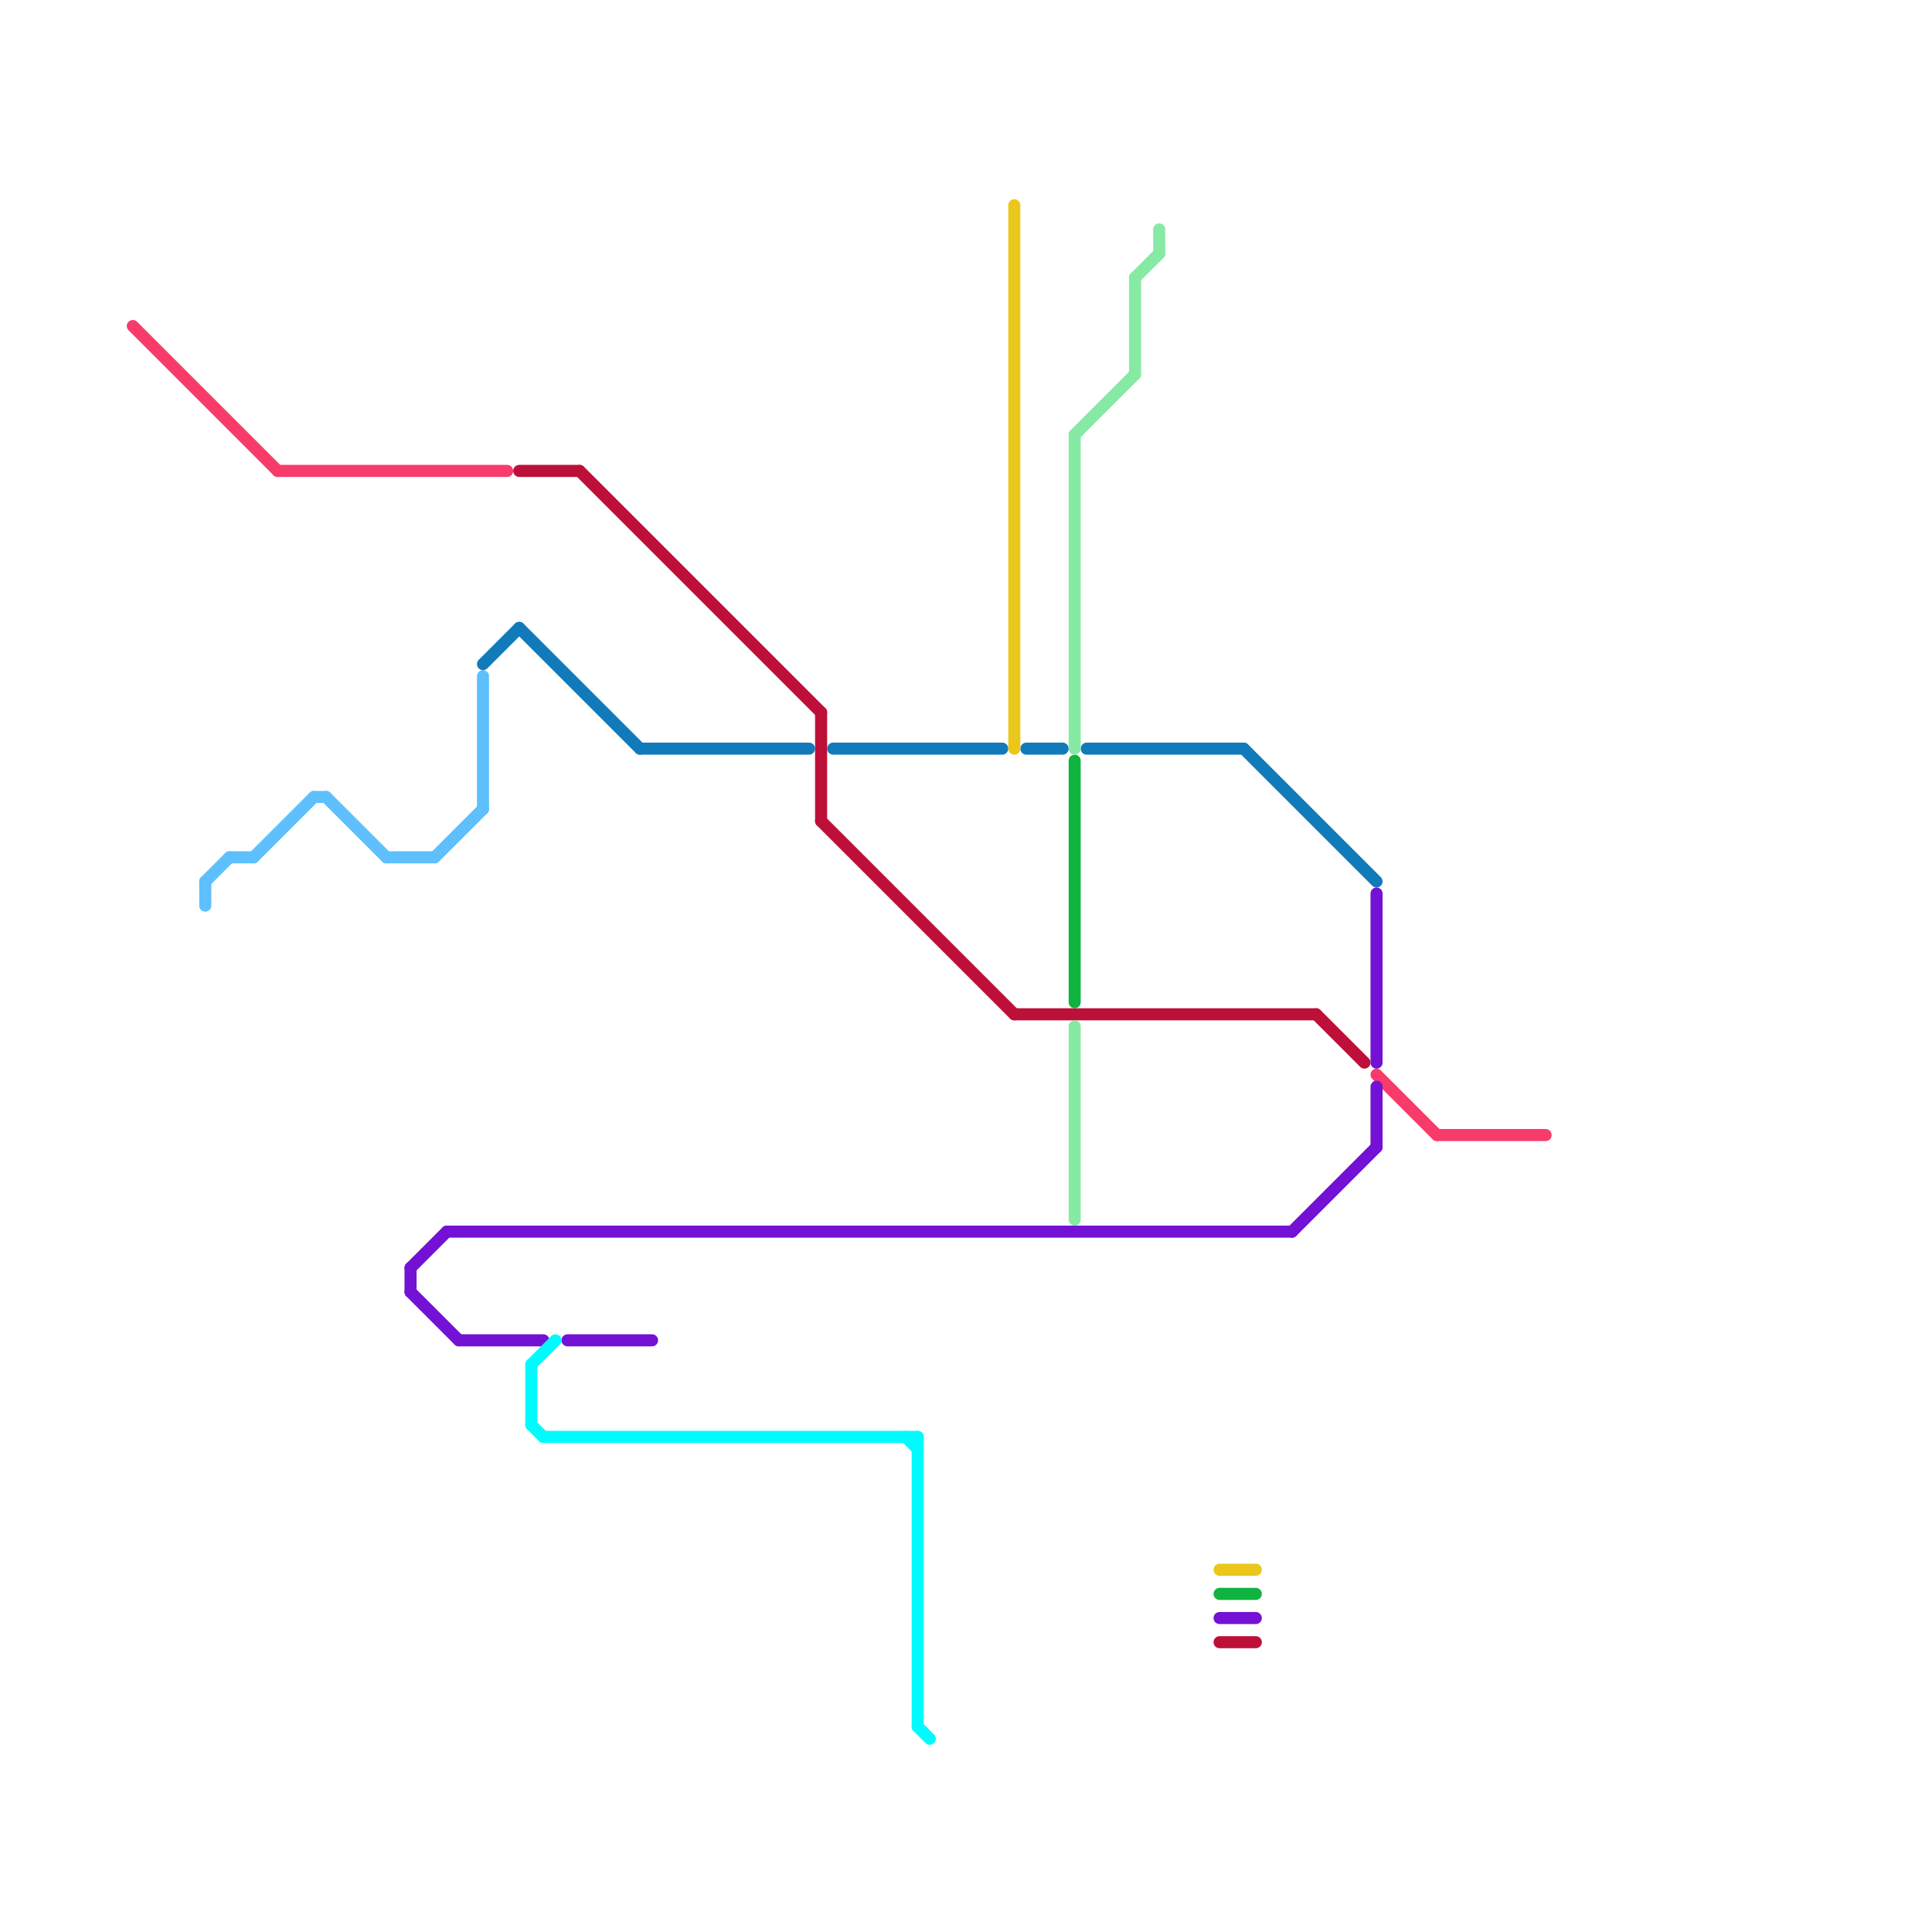 
<svg version="1.1" xmlns="http://www.w3.org/2000/svg" viewBox="0 0 160 160">
<style>text { font: 1px Helvetica; font-weight: 600; white-space: pre; dominant-baseline: central; } line { stroke-width: 1; fill: none; stroke-linecap: round; stroke-linejoin: round; } .c0 { stroke: #117abb } .c1 { stroke: #bd1038 } .c2 { stroke: #5dc0fd } .c3 { stroke: #0fb340 } .c4 { stroke: #86eaa4 } .c5 { stroke: #f73b6a } .c6 { stroke: #7311d4 } .c7 { stroke: #00fbff } .c8 { stroke: #eac71a } .w1 { stroke-width: 1; }</style><defs><g id="wm-xf"><circle r="1.2" fill="#000"/><circle r="0.9" fill="#fff"/><circle r="0.6" fill="#000"/><circle r="0.3" fill="#fff"/></g><g id="wm"><circle r="0.6" fill="#000"/><circle r="0.3" fill="#fff"/></g></defs><line class="c0 " x1="40" y1="55" x2="43" y2="52"/><line class="c0 " x1="53" y1="62" x2="67" y2="62"/><line class="c0 " x1="43" y1="52" x2="53" y2="62"/><line class="c0 " x1="103" y1="62" x2="114" y2="73"/><line class="c0 " x1="69" y1="62" x2="83" y2="62"/><line class="c0 " x1="85" y1="62" x2="88" y2="62"/><line class="c0 " x1="90" y1="62" x2="103" y2="62"/><line class="c1 " x1="84" y1="84" x2="109" y2="84"/><line class="c1 " x1="68" y1="68" x2="84" y2="84"/><line class="c1 " x1="109" y1="84" x2="113" y2="88"/><line class="c1 " x1="101" y1="136" x2="104" y2="136"/><line class="c1 " x1="43" y1="39" x2="48" y2="39"/><line class="c1 " x1="48" y1="39" x2="68" y2="59"/><line class="c1 " x1="68" y1="59" x2="68" y2="68"/><line class="c2 " x1="32" y1="71" x2="36" y2="71"/><line class="c2 " x1="26" y1="66" x2="27" y2="66"/><line class="c2 " x1="21" y1="71" x2="26" y2="66"/><line class="c2 " x1="36" y1="71" x2="40" y2="67"/><line class="c2 " x1="27" y1="66" x2="32" y2="71"/><line class="c2 " x1="19" y1="71" x2="21" y2="71"/><line class="c2 " x1="40" y1="56" x2="40" y2="67"/><line class="c2 " x1="17" y1="73" x2="17" y2="75"/><line class="c2 " x1="17" y1="73" x2="19" y2="71"/><line class="c3 " x1="101" y1="132" x2="104" y2="132"/><line class="c3 " x1="89" y1="63" x2="89" y2="83"/><line class="c4 " x1="89" y1="36" x2="89" y2="62"/><line class="c4 " x1="89" y1="85" x2="89" y2="101"/><line class="c4 " x1="89" y1="36" x2="94" y2="31"/><line class="c4 " x1="94" y1="23" x2="94" y2="31"/><line class="c4 " x1="96" y1="19" x2="96" y2="21"/><line class="c4 " x1="94" y1="23" x2="96" y2="21"/><line class="c5 " x1="23" y1="39" x2="42" y2="39"/><line class="c5 " x1="11" y1="27" x2="23" y2="39"/><line class="c5 " x1="119" y1="94" x2="128" y2="94"/><line class="c5 " x1="114" y1="89" x2="119" y2="94"/><line class="c6 " x1="37" y1="102" x2="107" y2="102"/><line class="c6 " x1="107" y1="102" x2="114" y2="95"/><line class="c6 " x1="114" y1="74" x2="114" y2="88"/><line class="c6 " x1="38" y1="111" x2="45" y2="111"/><line class="c6 " x1="34" y1="105" x2="34" y2="107"/><line class="c6 " x1="34" y1="107" x2="38" y2="111"/><line class="c6 " x1="101" y1="134" x2="104" y2="134"/><line class="c6 " x1="47" y1="111" x2="54" y2="111"/><line class="c6 " x1="114" y1="90" x2="114" y2="95"/><line class="c6 " x1="34" y1="105" x2="37" y2="102"/><line class="c7 " x1="76" y1="119" x2="76" y2="143"/><line class="c7 " x1="75" y1="119" x2="76" y2="120"/><line class="c7 " x1="44" y1="113" x2="46" y2="111"/><line class="c7 " x1="44" y1="118" x2="45" y2="119"/><line class="c7 " x1="76" y1="143" x2="77" y2="144"/><line class="c7 " x1="45" y1="119" x2="76" y2="119"/><line class="c7 " x1="44" y1="113" x2="44" y2="118"/><line class="c8 " x1="84" y1="17" x2="84" y2="62"/><line class="c8 " x1="101" y1="130" x2="104" y2="130"/>
</svg>
